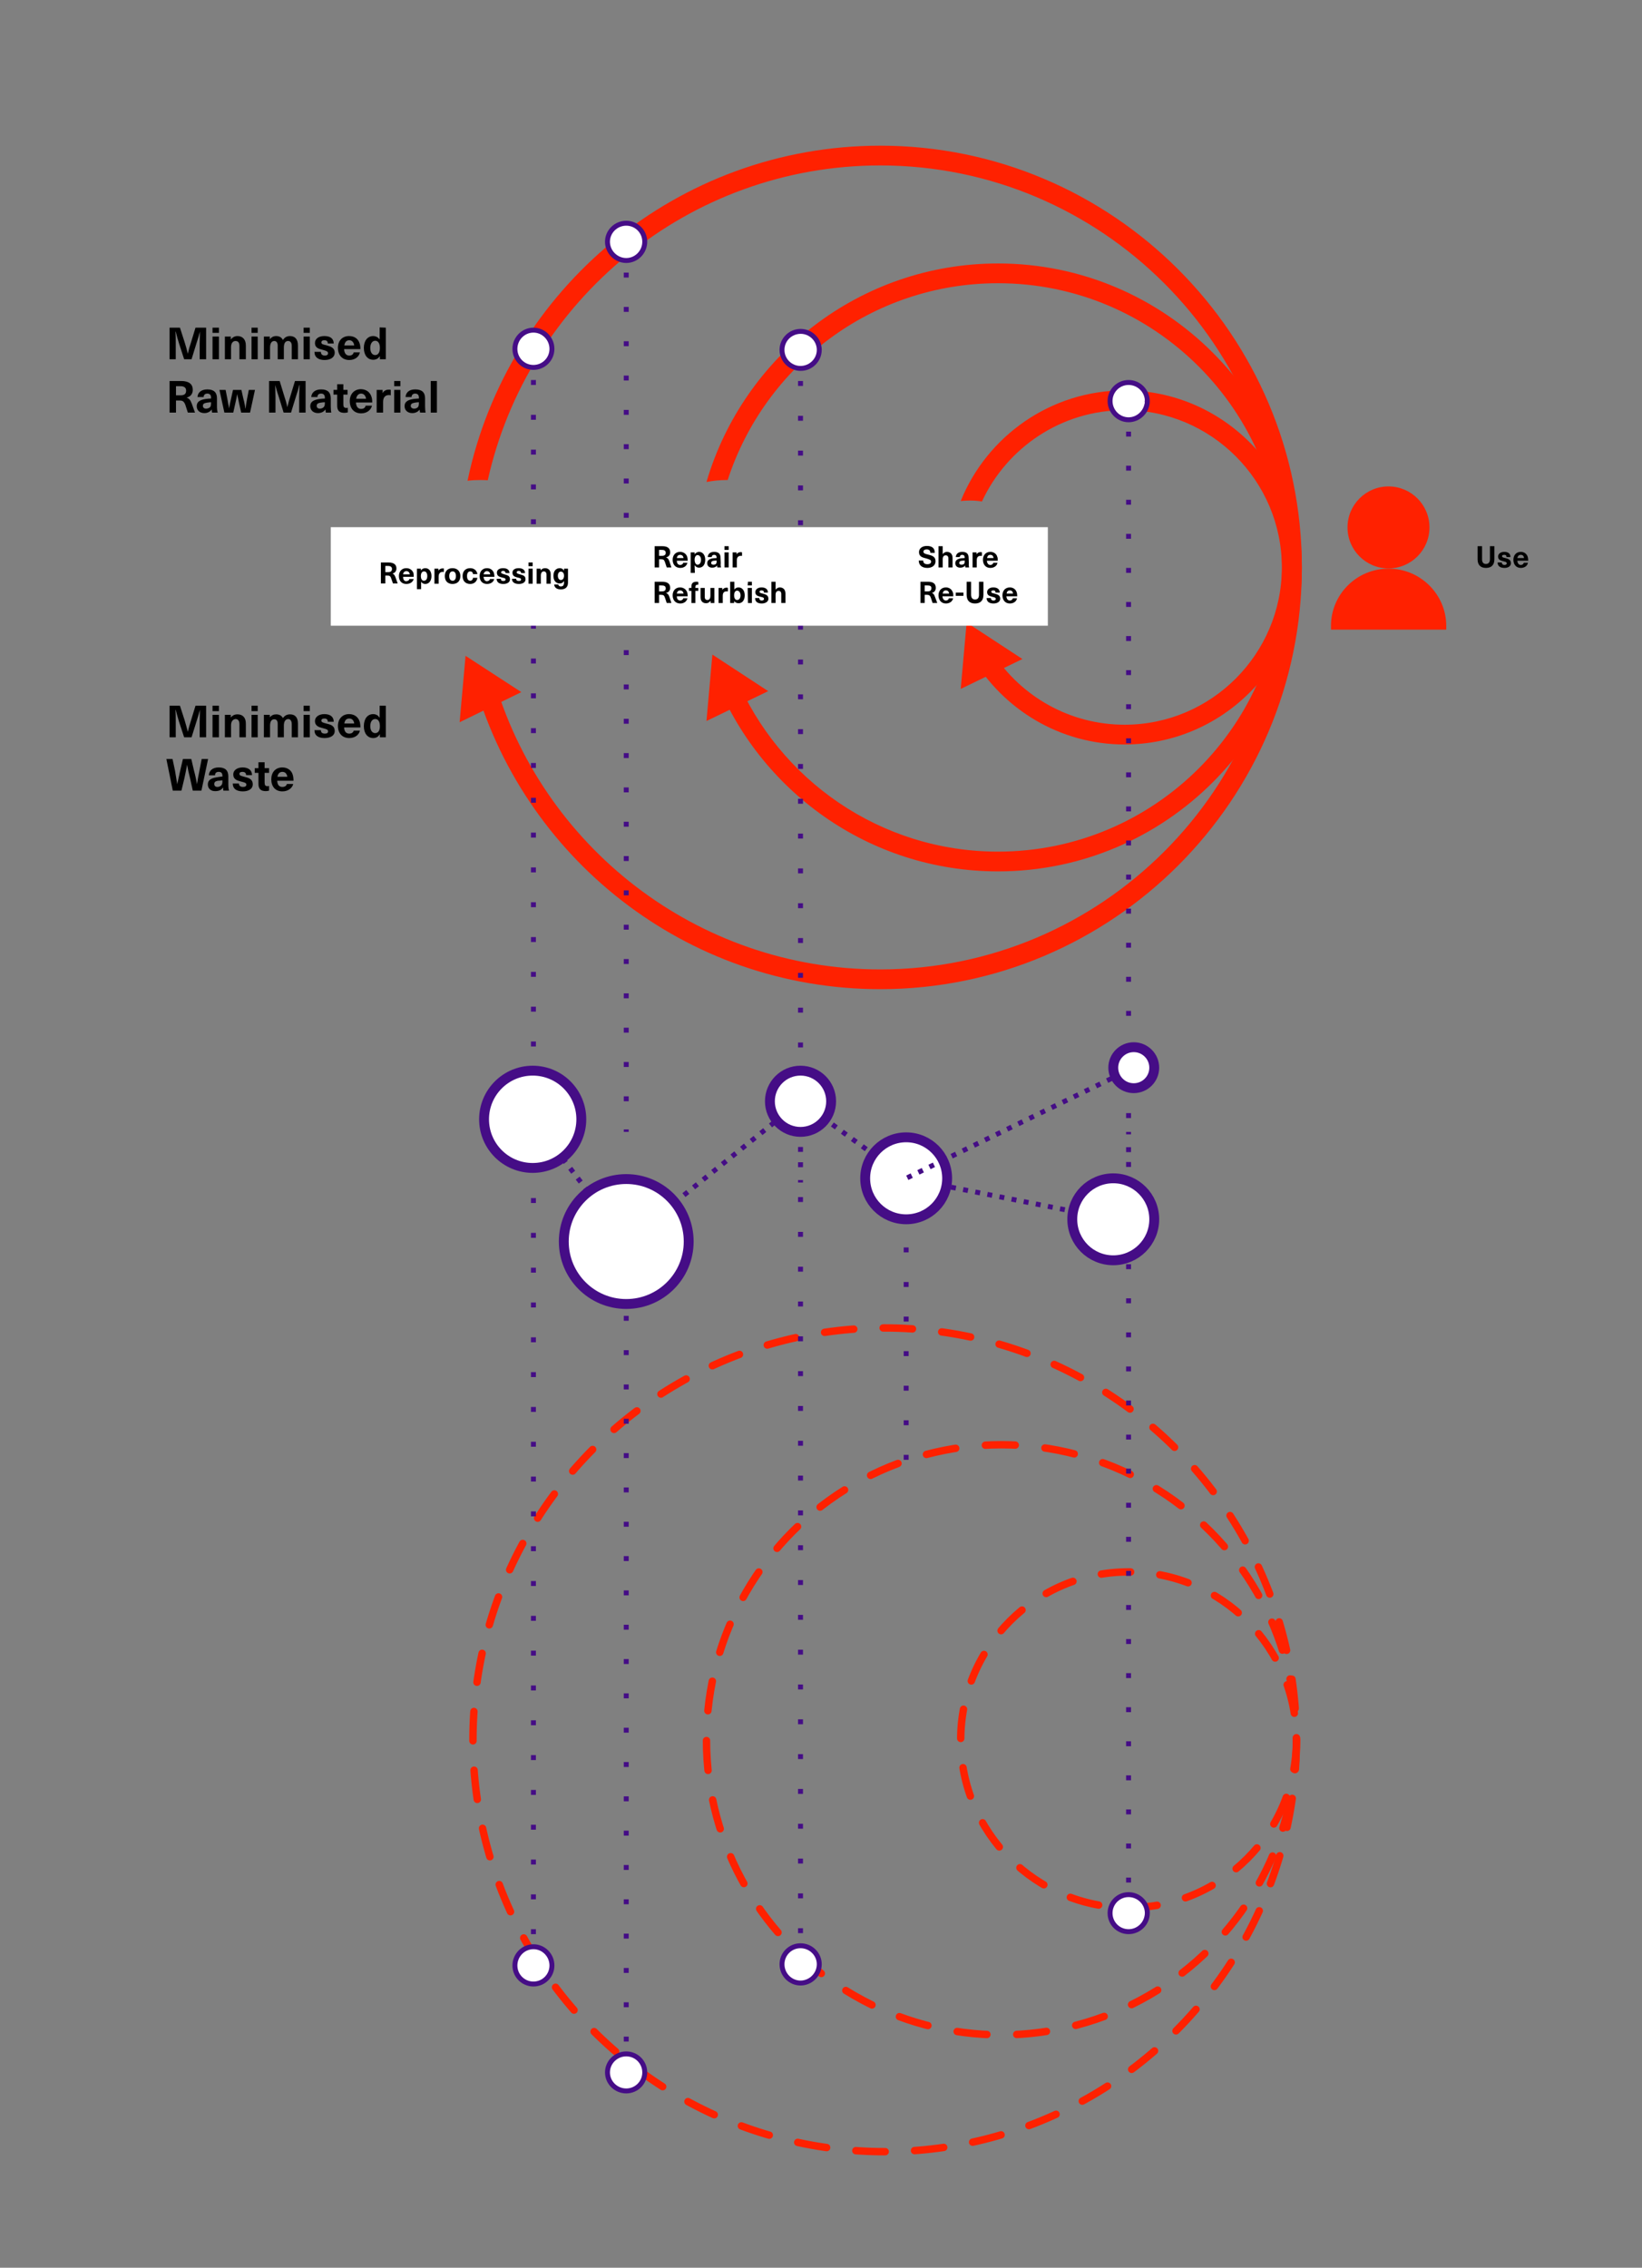 <svg xmlns="http://www.w3.org/2000/svg" id="Layer_1" data-name="Layer 1" viewBox="0 0 665.2 918.4"><rect x="0" y="0" width="665.2" height="918.4" fill="#808080" stroke="none"/><style>
@keyframes a0_t { 0% { transform: translate(406.8px,229.8px) rotate(0deg) translate(-120.6px,-123.1px); } 100% { transform: translate(406.8px,229.8px) rotate(360deg) translate(-120.6px,-123.1px); } }
@keyframes a1_t { 0% { transform: translate(458.3px,229.8px) rotate(0deg) translate(-69.1px,-71.7px); } 100% { transform: translate(458.3px,229.8px) rotate(360deg) translate(-69.1px,-71.7px); } }
@keyframes a2_t { 0% { transform: translate(356.8px,229.8px) rotate(0deg) translate(-170.6px,-170.8px); } 100% { transform: translate(356.8px,229.8px) rotate(360deg) translate(-170.6px,-170.8px); } }
@keyframes a3_t { 0% { transform: translate(358.4px,704.6px) rotate(0deg); } 100% { transform: translate(358.4px,704.6px) rotate(360deg); } }
@keyframes a4_t { 0% { transform: translate(405.7px,704.6px) rotate(0deg); } 100% { transform: translate(405.7px,704.6px) rotate(360deg); } }
@keyframes a5_t { 0% { transform: translate(457.2px,704.6px) rotate(0deg); } 100% { transform: translate(457.2px,704.6px) rotate(360deg); } }
@keyframes a6_t { 0% { transform: translate(215.8px,453.3px); } 50% { transform: translate(211.3px,435.1px); } 100% { transform: translate(215.8px,453.3px); } }
@keyframes a7_t { 0% { transform: translate(324.3px,446px); } 55% { transform: translate(324.3px,454.8px); } 100% { transform: translate(324.3px,446px); } }
@keyframes a8_t { 0% { transform: translate(367.1px,477.2px); } 42.5% { transform: translate(367.1px,486.2px); } 72.5% { transform: translate(367.1px,478.2px); } 100% { transform: translate(367.1px,477.2px); } }
@keyframes a9_t { 0% { transform: translate(451px,493.8px); } 52.5% { transform: translate(451px,502.1px); } 100% { transform: translate(451px,493.8px); } }
@keyframes a10_t { 0% { transform: translate(253.7px,502.8px); } 37.5% { transform: translate(253.7px,512.5px); } 67.5% { transform: translate(253.7px,497.2px); } 100% { transform: translate(253.7px,502.8px); } }
@keyframes a11_t { 0% { transform: translate(459.3px,432.4px); } 40% { transform: translate(459.3px,422.7px); } 100% { transform: translate(459.3px,432.4px); } }
</style><path class="cls-4" d="M367.1 477.2v114.2" stroke-dasharray="0 0 2 12" stroke-width="2px" stroke="#450d86" stroke-miterlimit="10" fill="#fff"/><path class="cls-5" d="M367.1 477.2l-42.8-31.2" stroke-dasharray="0 0 2 3" stroke-width="2px" stroke="#450d86" stroke-miterlimit="10" fill="#fff"/><path class="cls-5" d="M451 493.8l-83.9-16.6" stroke-dasharray="0 0 2 3" stroke-width="2px" stroke="#450d86" stroke-miterlimit="10" fill="#fff"/><path class="cls-5" d="M253.7 502.8l70.6-56.8" stroke-dasharray="0 0 2 3" stroke-width="2px" stroke="#450d86" stroke-miterlimit="10" fill="#fff"/><path class="cls-5" d="M215.8 453.3l37.9 49.5" stroke-dasharray="0 0 2 3" stroke-width="2px" stroke="#450d86" stroke-miterlimit="10" fill="#fff"/><g><path d="M605.4 226.5c0 2.3-1.2 3.5-3.4 3.5c-2.2 0-3.4-1.2-3.4-3.5v-5.3h1.8v5.3c0 1.2 .5 1.9 1.6 1.9c1 0 1.6-0.7 1.6-1.9v-5.3h1.8v5.3Z"/><path d="M611.9 225.6h-1.6c0-0.7-0.3-0.9-0.9-0.9c-0.6 0-0.9 .2-0.9 .5c0 .5 .4 .6 1.3 .8c1.1 .3 2.3 .6 2.3 2.1c0 1.1-1 1.9-2.6 1.9c-1.7 0-2.8-0.7-2.8-2.2h1.7c0 .6 .4 1 1.1 1c.6 0 .9-0.3 .9-0.6c0-0.6-0.5-0.7-1.4-0.9c-1-0.3-2.1-0.5-2.1-1.9c0-1.1 1-1.9 2.5-1.9c1.6 0 2.5 .7 2.5 2.1Z"/><path d="M617.3 227.9h1.7c-0.2 1.2-1.3 2.1-2.9 2.1c-1.9 0-3-1.4-3-3.3c0-1.8 1.1-3.2 3-3.2c1.4 0 2.4 .8 2.8 2c.1 .4 .2 .9 .2 1.6h-4.4c.1 1.2 .7 1.7 1.4 1.7c.7 0 1.1-0.4 1.2-0.9Zm-2.5-1.9h2.6c-0.1-0.9-0.6-1.3-1.3-1.3c-0.7 0-1.2 .4-1.4 1.3Z"/></g><g><path d="M80.9 145.5v-6.4c0-1.6 .1-3.2 .1-4.8c-0.4 1.6-0.9 3.2-1.4 4.7l-2 6.5h-3l-2.1-6.5c-0.5-1.5-0.9-3.1-1.3-4.7h-0.1c.1 1.6 .1 3.2 .1 4.8v6.4h-2.5v-12.8h4.2l1.9 5.9c.5 1.5 .9 3.1 1.3 4.7c.3-1.6 .8-3.2 1.3-4.7l1.8-5.9h4.3v12.8h-2.6Z"/><path d="M86.1 134.8v-2.1h2.6v2.1h-2.5Zm0 10.7v-9.2h2.6v9.2h-2.5Z"/><path d="M99.6 139.9v5.6h-2.6v-5.4c0-1.4-0.6-2-1.6-2c-1 0-1.8 .8-1.8 2.5v4.9h-2.5v-9.2h2.4v1.2c.6-0.8 1.5-1.4 2.7-1.4c2 0 3.4 1.3 3.4 3.8Z"/><path d="M101.9 134.8v-2.1h2.5v2.1h-2.5Zm0 10.7v-9.2h2.5v9.2h-2.5Z"/><path d="M120.7 139.9v5.6h-2.5v-5.4c0-1.4-0.6-2-1.5-2c-1.1 0-1.7 .9-1.7 2.7v4.7h-2.5v-5.6c0-1.1-0.5-1.8-1.4-1.8c-1.1 0-1.7 1-1.7 2.7v4.7h-2.5v-9.2h2.4v1.1c.7-0.9 1.5-1.3 2.6-1.3c1.2 0 2.2 .5 2.7 1.6c.7-1 1.5-1.6 2.9-1.6c2 0 3.2 1.3 3.2 3.8Z"/><path d="M123 134.8v-2.1h2.5v2.1h-2.5Zm0 10.7v-9.2h2.5v9.2h-2.5Z"/><path d="M135.2 139.1h-2.4c0-0.9-0.5-1.3-1.4-1.3c-0.8 0-1.2 .3-1.2 .9c0 .6 .5 .8 1.9 1.1c1.7 .5 3.5 .9 3.5 3.1c0 1.7-1.6 2.9-4.1 2.9c-2.5 0-4.1-1.1-4.1-3.3h2.6c0 .9 .5 1.5 1.6 1.5c.9 0 1.3-0.4 1.3-0.9c0-0.8-0.7-1-2.1-1.4c-1.5-0.4-3.2-0.7-3.2-2.8c0-1.7 1.5-2.8 3.8-2.8c2.4 0 3.8 1 3.8 3.1Z"/><path d="M143.3 142.7h2.5c-0.3 1.7-1.9 3.1-4.3 3.1c-2.9 0-4.6-2-4.6-5c0-2.7 1.7-4.7 4.5-4.7c2.2 0 3.7 1.1 4.3 3c.2 .6 .3 1.3 .3 2.3h-6.6c.1 1.9 1 2.6 2.1 2.6c1 0 1.6-0.5 1.8-1.3Zm-3.8-2.8h4c-0.2-1.4-1-2.1-2-2.1c-1.1 0-1.8 .7-2 2.1Z"/><path d="M153.9 145.5v-1.2h-0.1c-0.5 .9-1.5 1.4-2.6 1.4c-2.3 0-3.8-1.9-3.8-4.8c0-2.9 1.5-4.8 3.8-4.8c1 0 2 .5 2.5 1.3h.1v-4.8l2.5 .1v12.8h-2.4Zm-3.9-4.6c0 1.8 .8 2.9 2 2.9c1.2 0 1.9-1.1 1.9-2.9c0-1.8-0.7-2.9-1.9-2.9c-1.2 0-2 1.2-2 2.9Z"/><path d="M73.4 154.3c3.2 0 4.7 1.3 4.7 3.6c0 1.6-0.9 2.7-2.4 3.1v.1c.9 .3 1.4 .8 2 2.4l1.3 3.6h-2.9l-1-3.1c-0.5-1.3-1-1.8-2.3-1.8h-1.5v4.9h-2.6v-12.8h4.7Zm-2.1 5.8h1.9c1.6 0 2.2-0.7 2.2-1.9c0-1.2-0.8-1.8-2.3-1.8h-1.8v3.7Z"/><path d="M87.9 161.3v3.3c0 1.1 .1 1.9 .3 2.5h-2.3c-0.1-0.4-0.1-0.8-0.1-1.2h-0.1c-0.6 .9-1.7 1.4-2.9 1.4c-2 0-3.1-1.2-3.1-2.8c0-1.5 .9-2.5 3.5-2.9c.7-0.1 1.7-0.2 2.3-0.2v-0.4c0-1.1-0.6-1.6-1.5-1.6c-0.9 0-1.5 .5-1.5 1.4h-2.5c.1-1.7 1.4-3.1 4-3.1c2.6 0 3.9 1.2 3.9 3.6Zm-2.4 1.6c-0.5 0-1.3 .1-1.8 .2c-1.1 .2-1.5 .5-1.5 1.3c0 .6 .4 1.1 1.3 1.1c.5 0 1.1-0.2 1.5-0.5c.4-0.4 .5-0.9 .5-1.8v-0.3Z"/><path d="M97.7 167.1l-0.8-3.6c-0.3-1.3-0.5-2.6-0.8-3.9c-0.2 1.3-0.5 2.6-0.8 3.9l-0.8 3.6h-3.6l-2-9.2h2.5l.7 3.6c.2 1.3 .5 2.6 .7 3.9c.2-1.3 .5-2.6 .8-3.9l.8-3.6h3.4l.8 3.6c.4 1.3 .6 2.6 .8 3.9h.1c.1-1.3 .4-2.6 .6-3.9l.7-3.6h2.5l-2 9.2h-3.6Z"/><path d="M121.2 167.1v-6.4c0-1.6 .1-3.2 .2-4.8h-0.1c-0.4 1.6-0.9 3.2-1.4 4.7l-2 6.5h-3l-2-6.5c-0.5-1.5-1-3.1-1.4-4.7c0 1.6 .1 3.2 .1 4.8v6.4h-2.6v-12.8h4.3l1.8 5.9c.5 1.5 1 3.1 1.3 4.7c.4-1.6 .8-3.2 1.3-4.7l1.8-5.9h4.3v12.8h-2.5Z"/><path d="M134 161.3v3.3c0 1.1 .1 1.9 .2 2.5h-2.2c-0.1-0.4-0.1-0.8-0.1-1.2h-0.1c-0.7 .9-1.7 1.4-3 1.4c-1.9 0-3.1-1.2-3.1-2.8c0-1.5 .9-2.5 3.6-2.9c.7-0.1 1.7-0.2 2.3-0.2v-0.4c0-1.1-0.6-1.6-1.5-1.6c-1 0-1.5 .5-1.5 1.4h-2.5c.1-1.7 1.4-3.1 4-3.1c2.6 0 3.9 1.2 3.9 3.6Zm-2.4 1.6c-0.6 0-1.3 .1-1.9 .2c-1 .2-1.4 .5-1.4 1.3c0 .6 .4 1.1 1.3 1.1c.5 0 1.1-0.2 1.4-0.5c.5-0.4 .6-0.9 .6-1.8v-0.3Z"/><path d="M140.9 165.1v1.9c-0.3 .1-0.9 .2-1.3 .2c-2.1 0-3-0.8-3-3v-4.4h-1.5v-1.9h1.5v-2.3h2.5v2.3h1.7v1.9h-1.7v4c0 1 .3 1.4 1.2 1.4c.2 0 .5 0 .6-0.1Z"/><path d="M148.1 164.3h2.6c-0.4 1.7-2 3.1-4.4 3.1c-2.9 0-4.6-2-4.6-5c0-2.7 1.7-4.8 4.6-4.8c2.1 .1 3.6 1.2 4.2 3.1c.2 .6 .3 1.3 .3 2.3h-6.6c.1 1.9 1 2.6 2.1 2.6c1 0 1.7-0.5 1.8-1.3Zm-3.8-2.8h4c-0.2-1.4-1-2.1-2-2.1c-1 0-1.8 .7-2 2.1Z"/><path d="M158.3 157.9v2.2c-0.3-0.1-0.5-0.1-0.8-0.1c-1.5 0-2.3 1-2.3 2.8v4.3h-2.6v-9.2h2.4v1.3c.6-1 1.4-1.4 2.5-1.4c.2 0 .6 0 .8 .1Z"/><path d="M159.7 156.4v-2.1h2.5v2.1h-2.5Zm0 10.7v-9.2h2.5v9.2h-2.5Z"/><path d="M172.2 161.3v3.3c0 1.1 .1 1.9 .2 2.5h-2.2c-0.1-0.4-0.2-0.8-0.2-1.2c-0.7 .9-1.7 1.4-3 1.4c-1.9 0-3.1-1.2-3.1-2.8c0-1.5 .9-2.5 3.5-2.9c.7-0.1 1.8-0.2 2.3-0.2v-0.4c0-1.1-0.6-1.6-1.5-1.6c-0.9 0-1.4 .5-1.5 1.4h-2.4c.1-1.7 1.3-3.1 3.9-3.1c2.7 0 4 1.2 4 3.6Zm-2.5 1.6c-0.5 0-1.3 .1-1.8 .2c-1 .2-1.5 .5-1.5 1.3c0 .6 .5 1.1 1.4 1.1c.5 0 1.1-0.2 1.4-0.5c.4-0.4 .5-0.9 .5-1.8v-0.3Z"/><path d="M174.5 167.1v-12.8h2.5v12.8h-2.5Z"/></g><g><path d="M80.9 298.6v-6.3c0-1.6 .1-3.2 .1-4.8c-0.4 1.5-0.9 3.1-1.4 4.7l-2 6.4h-3l-2.1-6.4c-0.5-1.6-0.9-3.2-1.3-4.7h-0.1c.1 1.6 .1 3.2 .1 4.8v6.3h-2.5v-12.8h4.2l1.9 5.9c.5 1.6 .9 3.2 1.3 4.7c.3-1.5 .8-3.1 1.3-4.7l1.8-5.9h4.3v12.8h-2.6Z"/><path d="M86.1 288v-2.2h2.6v2.2h-2.5Zm0 10.6v-9.1h2.6v9.1h-2.5Z"/><path d="M99.6 293v5.6h-2.6v-5.3c0-1.4-0.6-2.1-1.6-2.1c-1 .1-1.8 .9-1.8 2.5v4.9h-2.5v-9.1h2.4v1.1c.6-0.8 1.5-1.3 2.7-1.3c2 0 3.4 1.2 3.4 3.7Z"/><path d="M101.9 288v-2.2h2.5v2.2h-2.5Zm0 10.6v-9.1h2.5v9.1h-2.5Z"/><path d="M120.7 293v5.6h-2.5v-5.3c0-1.4-0.6-2.1-1.5-2.1c-1.1 .1-1.7 1-1.7 2.7v4.7h-2.5v-5.5c0-1.2-0.5-1.8-1.4-1.8c-1.1 0-1.7 .9-1.7 2.6v4.7h-2.5v-9.1h2.4v1c.7-0.8 1.5-1.2 2.6-1.2c1.2 0 2.2 .5 2.7 1.5c.7-0.9 1.5-1.5 2.9-1.5c2 0 3.2 1.2 3.2 3.7Z"/><path d="M123 288v-2.2h2.5v2.2h-2.5Zm0 10.6v-9.1h2.5v9.1h-2.5Z"/><path d="M135.2 292.3h-2.4c0-0.9-0.5-1.3-1.4-1.3c-0.8 0-1.2 .3-1.2 .8c0 .7 .5 .8 1.9 1.2c1.7 .4 3.5 .8 3.5 3.1c0 1.7-1.6 2.8-4.1 2.8c-2.5 0-4.1-1-4.1-3.2h2.6c0 .9 .5 1.4 1.6 1.4c.9 0 1.3-0.3 1.3-0.9c0-0.8-0.7-0.9-2.1-1.3c-1.5-0.4-3.2-0.8-3.2-2.9c0-1.6 1.5-2.8 3.8-2.8c2.4 0 3.8 1.1 3.8 3.1Z"/><path d="M143.3 295.9h2.5c-0.3 1.6-1.9 3-4.3 3c-2.9 0-4.6-2-4.6-4.9c0-2.7 1.7-4.8 4.5-4.8c2.2 0 3.7 1.2 4.3 3c.2 .7 .3 1.4 .3 2.4h-6.6c.1 1.9 1 2.5 2.1 2.5c1 0 1.6-0.5 1.8-1.2Zm-3.8-2.9h4c-0.2-1.4-1-2-2-2c-1.1 0-1.8 .6-2 2Z"/><path d="M153.9 298.6v-1.2h-0.1c-0.5 1-1.5 1.5-2.6 1.5c-2.3 0-3.8-1.9-3.8-4.8c0-3 1.5-4.9 3.8-4.9c1 0 2 .5 2.5 1.4h.1v-4.8h2.5v12.8h-2.4Zm-3.9-4.5c0 1.7 .8 2.8 2 2.8c1.2 0 1.9-1 1.9-2.8c0-1.9-0.7-2.9-1.9-2.9c-1.2 0-2 1.1-2 2.9Z"/><path d="M78.1 320.2l-1.1-5c-0.5-1.9-0.9-3.7-1.2-5.5c-0.3 1.8-0.7 3.6-1.1 5.5l-1.2 5h-3.5l-2.6-12.8h2.5l1 4.7c.3 1.8 .6 3.7 .9 5.5c.4-1.8 .8-3.7 1.2-5.5l1.1-4.7h3.4l1.1 4.7c.5 1.8 .9 3.7 1.2 5.5c.3-1.8 .6-3.7 1-5.5l.9-4.7h2.6l-2.7 12.8h-3.5Z"/><path d="M92.5 314.4v3.3c0 1.2 .1 1.9 .3 2.5h-2.3c-0.1-0.3-0.1-0.7-0.1-1.2h-0.1c-0.7 1-1.7 1.4-3 1.4c-1.9 .1-3.1-1.1-3.1-2.7c0-1.5 .9-2.5 3.6-2.9c.7-0.1 1.7-0.3 2.3-0.3v-0.3c0-1.2-0.6-1.6-1.5-1.6c-1 0-1.5 .5-1.5 1.4h-2.5c.1-1.8 1.4-3.2 4-3.2c2.6 0 3.9 1.2 3.9 3.6Zm-2.4 1.6c-0.6 .1-1.3 .2-1.9 .2c-1 .2-1.4 .6-1.4 1.3c0 .7 .4 1.2 1.3 1.2c.5 0 1.1-0.2 1.5-0.6c.4-0.4 .5-0.9 .5-1.7v-0.4Z"/><path d="M102.1 313.9h-2.4c0-0.9-0.6-1.3-1.5-1.3c-0.8 0-1.2 .3-1.2 .8c0 .7 .6 .8 2 1.2c1.6 .4 3.4 .8 3.4 3.1c0 1.7-1.6 2.8-4 2.8c-2.5 0-4.1-1-4.1-3.2h2.5c0 .9 .6 1.4 1.6 1.4c.9 0 1.4-0.3 1.4-0.9c0-0.8-0.7-0.9-2.2-1.3c-1.5-0.4-3.1-0.8-3.1-2.9c0-1.6 1.5-2.8 3.8-2.8c2.3 0 3.8 1.1 3.8 3.1Z"/><path d="M109 318.3v1.9c-0.3 .1-0.9 .2-1.3 .2c-2.1 0-3-0.9-3-3v-4.4h-1.5v-1.9h1.5v-2.4h2.5v2.4h1.8v1.9h-1.8v3.9c0 1.1 .3 1.5 1.2 1.5c.2 0 .5-0.1 .6-0.1Z"/><path d="M116.2 317.5h2.6c-0.4 1.6-2 3-4.4 3c-2.9 0-4.5-2-4.5-4.9c0-2.7 1.6-4.8 4.5-4.8c2.1 0 3.7 1.2 4.2 3c.2 .7 .3 1.4 .3 2.4h-6.6c.1 1.9 1 2.5 2.1 2.5c1 0 1.7-0.5 1.8-1.2Zm-3.8-2.9h4c-0.2-1.4-1-2-2-2c-1 0-1.8 .6-2 2Z"/></g><g transform="translate(406.8,229.8) translate(-120.6,-123.1)" style="animation: 4s linear infinite both a0_t;"><path class="cls-17" d="M118.1 0c-55.8 0-103.1 37.4-118.1 88.5c2.6-0.5 5.3-0.8 8.1-0.8c.2 0 .3 0 .5 0c15-46.2 58.4-79.7 109.5-79.7c63.5 0 115.1 51.7 115.1 115.1c0 63.5-51.6 115.1-115.1 115.1c-47.7 0-88.8-29.2-106.2-70.7c-1.2 .1-2.5 .2-3.8 .2c-1.6 0-3.3-0.1-4.8-0.3c17.8 46 62.5 78.8 114.8 78.8c67.9 0 123.1-55.2 123.1-123.1c0-67.8-55.2-123.1-123.1-123.1Z" fill="#ff2100"/><path class="cls-16" d="M2.4 158.4l-2.4 26.9l25-12.1l-22.6-14.8Z" fill="#ff2100"/></g><g transform="translate(458.3,229.8) translate(-69.1,-71.7)" style="animation: 4s linear infinite both a1_t;"><path class="cls-1" d="M66.4 0c-30 0-55.8 18.6-66.4 44.8c1.2-0.1 2.4-0.2 3.6-0.2c1.7 0 3.4 .1 5 .4c10.1-21.8 32.2-37 57.8-37c35.1 0 63.7 28.6 63.7 63.7c0 35.1-28.6 63.7-63.7 63.7c-22.3 0-41.9-11.5-53.3-28.9c-2.7 .9-5.5 1.3-8.5 1.4c12.5 21.2 35.5 35.5 61.8 35.5c39.5 0 71.7-32.2 71.7-71.7c0-39.5-32.2-71.7-71.7-71.7Z" fill="#ff2100"/><path class="cls-19" d="M2.4 94l-2.4 26.9l25-12.1l-22.6-14.8Z" fill="#ff2100"/></g><g transform="translate(356.8,229.8) translate(-170.6,-170.8)" style="animation: 4s linear infinite both a2_t;"><path class="cls-15" d="M170.4 0c-82.2 0-151 58.3-167.2 135.7c1.6-0.2 3.3-0.3 5-0.3c1.1 0 2.1 0 3.2 .1c16.2-72.8 81.3-127.5 159-127.5c89.7 0 162.8 73 162.8 162.8c0 89.8-73.1 162.8-162.8 162.8c-74.5 0-137.5-50.2-156.8-118.6c-1.7 .2-3.6 .4-5.4 .4c-0.9 0-1.9-0.1-2.8-0.1c19.6 72.7 86.1 126.3 165 126.3c94.1 0 170.8-76.6 170.8-170.8c0-94.2-76.7-170.8-170.8-170.8Z" fill="#ff2100"/><path class="cls-18" d="M2.4 206.6l-2.4 26.9l25-12.2l-22.6-14.7Z" fill="#ff2100"/></g><ellipse class="cls-7" rx="166.8" ry="166.8" stroke-dasharray="0 0 11.9 11.9" fill="none" stroke-miterlimit="10" stroke-linecap="round" stroke-width="3px" stroke="#ff2100" transform="translate(358.4,704.6)" style="animation: 4s linear infinite both a3_t;"/><ellipse class="cls-11" rx="119.5" ry="119.5" stroke="#ff2100" stroke-width="3px" stroke-linecap="round" stroke-dasharray="0 0 12.1 12.1" fill="none" stroke-miterlimit="10" transform="translate(405.7,704.6)" style="animation: 4s linear infinite both a4_t;"/><ellipse class="cls-12" rx="68" ry="68" stroke="#ff2100" stroke-width="3px" stroke-linecap="round" stroke-dasharray="0 0 11.9 11.9" fill="none" stroke-miterlimit="10" transform="translate(457.2,704.6)" style="animation: 4s linear infinite both a5_t;"/><ellipse cx="562.5" cy="213.6" class="cls-20" rx="16.6" ry="16.6" fill="#ff2100"/><path class="cls-21" d="M562.5 230.3h.1c12.8 0 23.3 10.4 23.3 23.2v1.5h-46.7v-1.5c0-12.8 10.4-23.2 23.3-23.2Z" fill="#ff2100"/><g><path class="cls-10" d="M216.1 140.8v1" stroke-width="2px" stroke="#450d86" fill="none" stroke-miterlimit="10"/><path class="cls-14" d="M216.1 153.9v303.4" stroke-dasharray="0 0 2 12.1" stroke-width="2px" stroke="#450d86" fill="none" stroke-miterlimit="10"/><path class="cls-10" d="M216.1 463.3v1" stroke-width="2px" stroke="#450d86" fill="none" stroke-miterlimit="10"/><g><path class="cls-2" d="M208.6 141.3c0-4.2 3.3-7.6 7.5-7.6c4.1 0 7.5 3.4 7.5 7.6c0 4.1-3.4 7.5-7.5 7.5c-4.2 0-7.5-3.4-7.5-7.5Z" fill="#fff"/><path class="cls-6" d="M207.6 141.3c0 4.7 3.8 8.5 8.5 8.5c4.7 0 8.5-3.8 8.5-8.5c0-4.7-3.8-8.6-8.5-8.6c-4.7 0-8.5 3.9-8.5 8.6c0 4.7 0-4.7 0 0Zm15 0c0 3.6-2.9 6.5-6.5 6.5c-3.6 0-6.5-2.9-6.5-6.5c0-3.6 2.9-6.6 6.5-6.6c3.6 0 6.5 3 6.5 6.6c0 3.6 0-3.6 0 0Z" fill="#450d86"/></g></g><g><path class="cls-10" d="M324.3 141.3v1" stroke-width="2px" stroke="#450d86" fill="none" stroke-miterlimit="10"/><path class="cls-8" d="M324.3 154.3v317.5" stroke-width="2px" stroke-dasharray="0 0 2 12.1" stroke="#450d86" fill="none" stroke-miterlimit="10"/><path class="cls-10" d="M324.3 477.9v1" stroke-width="2px" stroke="#450d86" fill="none" stroke-miterlimit="10"/><g><path class="cls-2" d="M316.8 141.7c0-4.2 3.4-7.5 7.6-7.5c4.1 0 7.5 3.3 7.5 7.5c0 4.1-3.4 7.5-7.6 7.5c-4.1 0-7.5-3.4-7.5-7.5Z" fill="#fff"/><path class="cls-6" d="M315.8 141.7c0 4.7 3.9 8.5 8.6 8.5c4.6 0 8.5-3.8 8.5-8.5c0-4.7-3.9-8.5-8.6-8.5c-4.6 0-8.5 3.8-8.5 8.5c0 4.7 0-4.7 0 0Zm15.1 0c0 3.6-3 6.5-6.6 6.5c-3.6 0-6.5-2.9-6.5-6.5c0-3.6 2.9-6.5 6.6-6.5c3.5 0 6.5 2.9 6.5 6.5c0 3.6 0-3.6 0 0Z" fill="#450d86"/></g></g><g><path class="cls-10" d="M253.7 97.5v1" stroke-width="2px" stroke="#450d86" fill="none" stroke-miterlimit="10"/><path class="cls-9" d="M253.7 110.4v341" stroke-dasharray="0 0 2 11.9" stroke-width="2px" stroke="#450d86" fill="none" stroke-miterlimit="10"/><path class="cls-10" d="M253.7 457.4v1" stroke-width="2px" stroke="#450d86" fill="none" stroke-miterlimit="10"/><g><path class="cls-2" d="M246.1 97.9c0-4.1 3.4-7.5 7.6-7.5c4.1 0 7.5 3.4 7.5 7.5c0 4.2-3.4 7.6-7.5 7.6c-4.2 0-7.6-3.4-7.6-7.6Z" fill="#fff"/><path class="cls-6" d="M245.1 97.9c0 4.7 3.9 8.6 8.6 8.6c4.7 0 8.5-3.9 8.5-8.6c0-4.7-3.8-8.5-8.5-8.5c-4.7 0-8.6 3.8-8.6 8.5c0 4.7 0-4.7 0 0Zm15.1 0c0 3.6-2.9 6.6-6.5 6.6c-3.6 0-6.6-3-6.6-6.6c0-3.6 3-6.5 6.6-6.5c3.6 0 6.5 2.9 6.5 6.5c0 3.6 0-3.6 0 0Z" fill="#450d86"/></g></g><g><path class="cls-10" d="M457.2 162v1" stroke-width="2px" stroke="#450d86" fill="none" stroke-miterlimit="10"/><path class="cls-13" d="M457.2 174.8v297.2" stroke-dasharray="0 0 2 11.8" stroke-width="2px" stroke="#450d86" fill="none" stroke-miterlimit="10"/><path class="cls-10" d="M457.2 477.9v1" stroke-width="2px" stroke="#450d86" fill="none" stroke-miterlimit="10"/><g><path class="cls-2" d="M449.7 162.4c0-4.1 3.4-7.5 7.5-7.5c4.2 0 7.6 3.4 7.6 7.5c-0.1 4.2-3.4 7.6-7.6 7.6c-4.1 0-7.5-3.4-7.5-7.6Z" fill="#fff"/><path class="cls-6" d="M448.7 162.4c0 4.7 3.8 8.6 8.5 8.6c4.7 0 8.6-3.9 8.6-8.6c-0.1-4.7-3.9-8.5-8.6-8.5c-4.7 0-8.5 3.8-8.5 8.5c0 4.7 0-4.7 0 0Zm15.1 0c-0.1 3.6-3 6.6-6.6 6.6c-3.6 0-6.5-3-6.5-6.6c0-3.6 2.9-6.5 6.5-6.5c3.6 0 6.6 2.9 6.6 6.5c-0.1 3.6-0.1-3.6-0.1 0Z" fill="#450d86"/></g></g><g><path class="cls-10" d="M216.1 796.4v-1" stroke-width="2px" stroke="#450d86" fill="none" stroke-miterlimit="10"/><path class="cls-14" d="M216.1 783.3v-303.3" stroke-dasharray="0 0 2 12.1" stroke-width="2px" stroke="#450d86" fill="none" stroke-miterlimit="10"/><path class="cls-10" d="M216.1 473.9v-0.9" stroke-width="2px" stroke="#450d86" fill="none" stroke-miterlimit="10"/><g><path class="cls-2" d="M223.6 796c0 4.1-3.4 7.5-7.5 7.5c-4.2 0-7.5-3.4-7.5-7.5c0-4.2 3.3-7.6 7.5-7.6c4.1 0 7.5 3.4 7.5 7.6Z" fill="#fff"/><path class="cls-6" d="M224.6 796c0-4.7-3.8-8.6-8.5-8.6c-4.7 0-8.5 3.9-8.5 8.6c0 4.7 3.8 8.5 8.5 8.5c4.7 0 8.5-3.8 8.5-8.5c0-4.7 0 4.7 0 0Zm-15 0c0-3.6 2.9-6.6 6.5-6.6c3.6 0 6.5 3 6.5 6.6c0 3.6-2.9 6.5-6.5 6.5c-3.6 0-6.5-2.9-6.5-6.5c0-3.6 0 3.6 0 0Z" fill="#450d86"/></g></g><g><path class="cls-10" d="M324.3 796v-1" stroke-width="2px" stroke="#450d86" fill="none" stroke-miterlimit="10"/><path class="cls-8" d="M324.3 782.9v-317.5" stroke-width="2px" stroke-dasharray="0 0 2 12.1" stroke="#450d86" fill="none" stroke-miterlimit="10"/><path class="cls-10" d="M324.3 459.4v-1" stroke-width="2px" stroke="#450d86" fill="none" stroke-miterlimit="10"/><g><path class="cls-2" d="M331.9 795.5c0 4.2-3.4 7.6-7.6 7.6c-4.1 0-7.5-3.4-7.5-7.6c0-4.1 3.4-7.5 7.5-7.5c4.2 0 7.6 3.4 7.6 7.5Z" fill="#fff"/><path class="cls-6" d="M332.9 795.5c0-4.7-3.9-8.5-8.6-8.5c-4.7 0-8.5 3.8-8.5 8.5c0 4.7 3.8 8.6 8.5 8.6c4.7 0 8.6-3.9 8.6-8.6c0-4.7 0 4.7 0 0Zm-15.1 0c0-3.6 2.9-6.5 6.5-6.5c3.6 0 6.6 2.9 6.6 6.5c0 3.6-3 6.6-6.6 6.6c-3.6 0-6.5-3-6.5-6.6c0-3.6 0 3.6 0 0Z" fill="#450d86"/></g></g><g><path class="cls-10" d="M253.7 839.7v-1" stroke-width="2px" stroke="#450d86" fill="none" stroke-miterlimit="10"/><path class="cls-9" d="M253.7 826.8v-341" stroke-dasharray="0 0 2 11.9" stroke-width="2px" stroke="#450d86" fill="none" stroke-miterlimit="10"/><path class="cls-10" d="M253.7 479.9v-1" stroke-width="2px" stroke="#450d86" fill="none" stroke-miterlimit="10"/><g><path class="cls-2" d="M261.2 839.3c0 4.1-3.4 7.5-7.5 7.5c-4.2 0-7.6-3.4-7.6-7.5c0-4.2 3.4-7.5 7.6-7.5c4.1 0 7.5 3.3 7.5 7.5Z" fill="#fff"/><path class="cls-6" d="M262.2 839.3c0-4.7-3.8-8.5-8.5-8.5c-4.7 0-8.6 3.8-8.6 8.5c0 4.7 3.9 8.5 8.6 8.5c4.7 0 8.5-3.8 8.5-8.5c0-4.7 0 4.7 0 0Zm-15.1 0c0-3.6 3-6.5 6.6-6.5c3.6 0 6.5 2.9 6.5 6.5c0 3.6-2.9 6.5-6.5 6.5c-3.6 0-6.6-2.9-6.6-6.5c0-3.6 0 3.6 0 0Z" fill="#450d86"/></g></g><g><path class="cls-10" d="M457.2 775.2v-1" stroke-width="2px" stroke="#450d86" fill="none" stroke-miterlimit="10"/><path class="cls-13" d="M457.2 762.4v-297.1" stroke-dasharray="0 0 2 11.8" stroke-width="2px" stroke="#450d86" fill="none" stroke-miterlimit="10"/><path class="cls-10" d="M457.2 459.4v-1" stroke-width="2px" stroke="#450d86" fill="none" stroke-miterlimit="10"/><g><path class="cls-2" d="M464.8 774.8c-0.1 4.1-3.4 7.5-7.6 7.5c-4.1 0-7.5-3.4-7.5-7.5c0-4.2 3.4-7.5 7.5-7.5c4.2 0 7.6 3.3 7.6 7.5Z" fill="#fff"/><path class="cls-6" d="M465.8 774.8c-0.1-4.7-3.9-8.5-8.6-8.5c-4.7 0-8.5 3.8-8.5 8.5c0 4.7 3.8 8.5 8.5 8.5c4.7 0 8.6-3.8 8.6-8.5c-0.1-4.7-0.1 4.7-0.1 0Zm-15.1 0c0-3.6 2.9-6.5 6.5-6.5c3.6 0 6.6 2.9 6.6 6.5c-0.1 3.6-3 6.5-6.6 6.5c-3.6 0-6.5-2.9-6.5-6.5c0-3.6 0 3.6 0 0Z" fill="#450d86"/></g></g><ellipse class="cls-3" rx="19.7" ry="19.7" stroke="#450d86" stroke-width="4px" stroke-miterlimit="10" fill="#fff" transform="translate(215.8,453.3)" style="animation: 4s linear infinite both a6_t;"/><ellipse class="cls-3" rx="12.4" ry="12.4" stroke="#450d86" stroke-width="4px" stroke-miterlimit="10" fill="#fff" transform="translate(324.3,446)" style="animation: 4s linear infinite both a7_t;"/><ellipse class="cls-3" rx="16.6" ry="16.6" stroke="#450d86" stroke-width="4px" stroke-miterlimit="10" fill="#fff" transform="translate(367.1,477.2)" style="animation: 4s linear infinite both a8_t;"/><ellipse class="cls-3" rx="16.6" ry="16.6" stroke="#450d86" stroke-width="4px" stroke-miterlimit="10" fill="#fff" transform="translate(451,493.8)" style="animation: 4s linear infinite both a9_t;"/><ellipse class="cls-3" rx="25.3" ry="25.3" stroke="#450d86" stroke-width="4px" stroke-miterlimit="10" fill="#fff" transform="translate(253.7,502.8)" style="animation: 4s linear infinite both a10_t;"/><path class="cls-5" d="M459.3 432.4l-92.2 44.8" stroke-dasharray="0 0 2 3" stroke-width="2px" stroke="#450d86" stroke-miterlimit="10" fill="#fff"/><rect x="134" y="213.5" width="290.5" height="39.9" fill="#fff"/><g><path d="M378.7 223.9h-1.8c0-0.9-0.5-1.4-1.5-1.4c-0.7 0-1.3 .3-1.3 .9c0 .7 .6 .9 1.9 1.2c1.6 .4 3 .8 3 2.7c0 1.6-1.3 2.7-3.3 2.7c-2.2 0-3.5-1.1-3.5-3h1.8c0 1 .6 1.5 1.7 1.5c.9 0 1.5-0.4 1.5-1c0-0.8-0.6-0.9-1.8-1.3c-1.6-0.4-3.1-0.7-3.1-2.6c0-1.5 1.3-2.5 3.2-2.5c2.1 0 3.2 .9 3.2 2.8Z"/><path d="M381.9 224.4c.5-0.6 1.1-0.9 1.7-0.9c1.4 0 2.3 .9 2.3 2.5v3.8h-1.7v-3.6c0-0.9-0.4-1.3-1.1-1.3c-0.7 0-1.2 .5-1.2 1.6v3.3h-1.7v-8.6h1.7v3.2Z"/><path d="M392.4 225.9l.1 2.2c-0.1 .8 0 1.3 .1 1.7h-1.5c-0.1-0.3-0.1-0.5-0.1-0.8c-0.4 .6-1.1 .9-2 .9c-1.3 0-2-0.8-2-1.8c0-1 .6-1.7 2.3-2c.5 0 1.2-0.1 1.5-0.1v-0.2c0-0.8-0.4-1.1-1-1.1c-0.6 0-0.9 .3-1 .9h-1.6c.1-1.2 .9-2.1 2.6-2.1c1.8 0 2.6 .8 2.6 2.4Zm-1.6 1.1c-0.3 0-0.8 .1-1.2 .1c-0.7 .1-1 .4-1 .9c0 .4 .3 .7 .9 .7c.4 0 .8-0.1 1-0.3c.3-0.3 .3-0.6 .3-1.2v-0.2Z"/><path d="M397.8 223.7v1.4c-0.2 0-0.4 0-0.5 0c-1.1 0-1.6 .6-1.6 1.8v2.9h-1.7v-6.1h1.6v.8c.4-0.6 .9-0.9 1.6-0.9c.2 0 .4 0 .6 .1Z"/><path d="M402.4 227.9h1.7c-0.2 1.2-1.3 2.1-2.9 2.1c-1.9 0-3-1.4-3-3.3c0-1.8 1.1-3.2 3-3.2c1.4 0 2.5 .8 2.8 2c.2 .4 .2 .9 .2 1.6h-4.4c.1 1.2 .7 1.7 1.4 1.7c.7 0 1.1-0.4 1.2-0.9Zm-2.5-1.9h2.6c-0.1-0.9-0.6-1.3-1.3-1.3c-0.7 0-1.2 .4-1.3 1.3Z"/><path d="M376 235.6c2.2 0 3.1 .9 3.1 2.5c0 1-0.6 1.8-1.5 2v.1c.6 .2 .8 .5 1.2 1.6l.9 2.4h-1.9l-0.7-2.1c-0.3-0.9-0.7-1.2-1.5-1.2h-1v3.3h-1.7v-8.6h3.1Zm-1.4 3.9h1.3c1 0 1.4-0.5 1.4-1.2c.1-0.9-0.5-1.2-1.5-1.2h-1.2v2.4Z"/><path d="M384.4 242.3h1.7c-0.2 1.2-1.3 2.1-2.9 2.1c-1.9 0-3-1.4-3-3.3c0-1.8 1.1-3.2 3-3.2c1.4 0 2.4 .8 2.8 2c.2 .4 .2 .9 .2 1.6h-4.4c.1 1.2 .7 1.7 1.4 1.7c.7 0 1.1-0.4 1.2-0.9Zm-2.5-1.9h2.6c-0.1-0.9-0.6-1.3-1.3-1.3c-0.7 0-1.2 .4-1.3 1.3Z"/><path d="M387.2 241.3v-1.3h3.1v1.3h-3.1Z"/><path d="M398.4 240.9c0 2.3-1.2 3.5-3.4 3.5c-2.2 0-3.4-1.2-3.4-3.5v-5.3h1.8v5.3c0 1.2 .6 1.9 1.6 1.9c1.1 0 1.6-0.7 1.6-1.9v-5.3h1.8v5.3Z"/><path d="M404.9 240h-1.6c0-0.7-0.3-0.9-0.9-0.9c-0.6 0-0.8 .2-0.8 .5c0 .5 .3 .6 1.3 .8c1.1 .3 2.3 .6 2.3 2.1c0 1.1-1.1 1.9-2.7 1.9c-1.7 0-2.8-0.7-2.8-2.2h1.7c0 .6 .4 1 1.1 1c.6 0 .9-0.3 .9-0.6c0-0.6-0.5-0.7-1.4-0.9c-1-0.3-2.1-0.5-2.1-1.9c0-1.1 1-1.9 2.5-1.9c1.6 0 2.6 .7 2.6 2.1Z"/><path d="M410.3 242.3h1.7c-0.2 1.2-1.3 2.1-2.9 2.1c-1.9 0-3-1.4-3-3.3c0-1.8 1.1-3.2 3-3.2c1.4 0 2.4 .8 2.8 2c.1 .4 .2 .9 .2 1.6h-4.4c.1 1.2 .7 1.7 1.4 1.7c.7 0 1.1-0.4 1.2-0.9Zm-2.5-1.9h2.6c-0.1-0.9-0.6-1.3-1.3-1.3c-0.7 0-1.2 .4-1.3 1.3Z"/></g><g><path d="M268.3 221.2c2.2 0 3.2 .9 3.2 2.5c0 1-0.6 1.8-1.6 2v.1c.6 .2 .9 .5 1.3 1.6l.8 2.4h-1.9l-0.7-2.1c-0.3-0.9-0.6-1.2-1.5-1.2h-0.9v3.3h-1.8v-8.6h3.1Zm-1.3 3.9h1.2c1.1 0 1.5-0.5 1.5-1.2c0-0.9-0.6-1.2-1.6-1.2h-1.1v2.4Z"/><path d="M276.7 227.9h1.8c-0.3 1.2-1.3 2.1-2.9 2.1c-2 0-3.1-1.4-3.1-3.3c0-1.8 1.1-3.2 3-3.2c1.4 0 2.5 .8 2.9 2c.1 .4 .2 .9 .2 1.6h-4.4c0 1.2 .6 1.7 1.4 1.7c.6 0 1.1-0.4 1.2-0.9Zm-2.5-1.9h2.7c-0.1-0.9-0.7-1.3-1.4-1.3c-0.6 0-1.2 .4-1.3 1.3Z"/><path d="M285.7 226.7c0 2-1 3.2-2.5 3.2c-0.7 0-1.3-0.3-1.7-0.9h-0.1l.1 3h-1.7v-8.3h1.6v.8c.4-0.6 1.1-1 1.8-1c1.5 0 2.5 1.3 2.5 3.2Zm-4.3 0c0 1.2 .5 2 1.2 2c.8 0 1.4-0.8 1.4-2c0-1.1-0.6-1.9-1.4-1.9c-0.7 0-1.2 .7-1.2 1.9Z"/><path d="M291.9 225.9l.1 2.2c-0.1 .8 0 1.3 .1 1.7h-1.5c-0.1-0.3-0.1-0.5-0.1-0.8c-0.4 .6-1.1 .9-2 .9c-1.3 0-2-0.8-2-1.8c0-1 .6-1.7 2.3-2c.5 0 1.2-0.1 1.5-0.1v-0.2c0-0.8-0.4-1.1-1-1.1c-0.6 0-0.9 .3-1 .9h-1.6c.1-1.2 .9-2.1 2.6-2.1c1.8 0 2.6 .8 2.6 2.4Zm-1.6 1.1c-0.3 0-0.8 .1-1.2 .1c-0.7 .1-1 .4-1 .9c0 .4 .3 .7 .9 .7c.4 0 .8-0.1 1-0.3c.3-0.3 .3-0.6 .3-1.2v-0.2Z"/><path d="M293.5 222.7v-1.5h1.7v1.5h-1.7Zm0 7.1v-6.1h1.7v6.1h-1.7Z"/><path d="M300.6 223.7v1.4c-0.2 0-0.3 0-0.5 0c-1 0-1.6 .6-1.6 1.8v2.9h-1.7v-6.1h1.6v.8c.4-0.6 .9-0.9 1.7-0.9c.1 0 .3 0 .5 .1Z"/><path d="M268.3 235.6c2.2 0 3.2 .9 3.2 2.5c0 1-0.6 1.8-1.6 2v.1c.6 .2 .9 .5 1.3 1.6l.8 2.4h-1.9l-0.7-2.1c-0.3-0.9-0.6-1.2-1.5-1.2h-0.9v3.3h-1.8v-8.6h3.1Zm-1.3 3.9h1.2c1.1 0 1.5-0.5 1.5-1.2c0-0.9-0.6-1.2-1.6-1.2h-1.1v2.4Z"/><path d="M276.7 242.3h1.8c-0.3 1.2-1.3 2.1-2.9 2.1c-2 0-3.1-1.4-3.1-3.3c0-1.8 1.1-3.2 3-3.2c1.4 0 2.5 .8 2.9 2c.1 .4 .2 .9 .2 1.6h-4.4c0 1.2 .6 1.7 1.4 1.7c.6 0 1.1-0.4 1.2-0.9Zm-2.5-1.9h2.7c-0.1-0.9-0.7-1.3-1.4-1.3c-0.6 0-1.2 .4-1.3 1.3Z"/><path d="M281.7 237.7v.4h1.2v1.2h-1.2v4.9h-1.6v-4.9h-1v-1.2h1v-0.6c0-1.3 .7-1.9 2-1.9c.3 0 .6 0 .8 .1v1.1c0 0-0.2 0-0.3 0c-0.6 0-0.9 .3-0.9 1Z"/><path d="M283.8 241.8v-3.7h1.7v3.6c0 .9 .4 1.3 1.1 1.3c.7 0 1.2-0.6 1.2-1.7v-3.2h1.6v6.1h-1.5v-0.8h-0.1c-0.4 .5-1 .9-1.7 .9c-1.4 0-2.3-0.8-2.3-2.5Z"/><path d="M294.9 238.1v1.4c-0.2 0-0.4 0-0.6 0c-1 0-1.5 .6-1.5 1.8v2.9h-1.7v-6.1h1.5v.8c.5-0.6 1-0.9 1.7-0.9c.2 0 .4 0 .6 .1Z"/><path d="M297.5 238.8c.3-0.6 1-0.9 1.7-0.9c1.5 0 2.5 1.3 2.5 3.2c0 2-1 3.2-2.5 3.2c-0.7 0-1.4-0.3-1.8-0.9v.8h-1.6v-8.6h1.7v3.2Zm-0.1 2.3c0 1.2 .5 1.9 1.2 1.9c.8 0 1.4-0.7 1.4-1.9c0-1.1-0.6-1.9-1.4-1.9c-0.7 0-1.2 .7-1.2 1.9Z"/><path d="M302.9 237.1l.1-1.5h1.6v1.5h-1.7Zm.1 7.1l-0.1-6.1h1.7v6.1h-1.6Z"/><path d="M311.1 240h-1.6c0-0.7-0.4-0.9-1-0.9c-0.5 0-0.8 .2-0.8 .5c0 .5 .4 .6 1.3 .8c1.1 .3 2.3 .6 2.3 2.1c0 1.1-1.1 1.9-2.7 1.9c-1.7 0-2.7-0.7-2.7-2.2h1.7c0 .6 .3 1 1 1c.6 0 .9-0.3 .9-0.6c0-0.6-0.4-0.7-1.4-0.9c-1-0.3-2.1-0.5-2.1-1.9c0-1.1 1-1.9 2.5-1.9c1.6 0 2.6 .7 2.6 2.1Z"/><path d="M314.2 238.8c.5-0.6 1.1-0.9 1.7-0.9c1.4 0 2.3 .9 2.3 2.5v3.8h-1.7v-3.6c0-0.9-0.4-1.3-1.1-1.3c-0.7 0-1.2 .5-1.2 1.6v3.3h-1.7v-8.6h1.7v3.2Z"/></g><g><path d="M157.4 227.8c2.2 0 3.2 .9 3.2 2.4c0 1.1-0.6 1.8-1.6 2.1c.6 .2 .9 .6 1.3 1.7l.8 2.3h-1.9l-0.7-2c-0.3-0.9-0.6-1.2-1.5-1.2h-0.9v3.2h-1.8v-8.5h3.1Zm-1.3 3.9h1.2c1.1 0 1.5-0.5 1.5-1.3c0-0.8-0.6-1.2-1.6-1.2h-1.1v2.5Z"/><path d="M165.8 234.5h1.8c-0.3 1.1-1.3 2-3 2c-1.9 0-3-1.3-3-3.2c0-1.8 1.1-3.2 3-3.2c1.4 0 2.5 .8 2.9 2c.1 .4 .1 .9 .1 1.5h-4.3c0 1.3 .6 1.8 1.3 1.8c.7-0.1 1.2-0.4 1.2-0.9Zm-2.5-1.9h2.7c-0.1-0.9-0.7-1.3-1.4-1.3c-0.6 0-1.2 .4-1.3 1.3Z"/><path d="M174.8 233.3c0 1.9-1 3.2-2.5 3.2c-0.7 0-1.3-0.3-1.7-0.9v3h-1.7v-8.3h1.6v.8c.4-0.7 1.1-1 1.8-1c1.5 0 2.5 1.3 2.5 3.2Zm-4.3 0c0 1.2 .5 1.9 1.2 1.9c.9 0 1.4-0.7 1.4-1.9c0-1.2-0.5-1.9-1.3-1.9c-0.8 0-1.3 .7-1.3 1.9Z"/><path d="M179.8 230.2v1.5c-0.2-0.1-0.3-0.1-0.5-0.1c-1 0-1.6 .7-1.6 1.9v2.9h-1.7v-6.1h1.6v.8c.4-0.6 1-0.9 1.7-0.9c.2 0 .4 0 .5 0Z"/><path d="M186.5 233.3c0 2-1.2 3.2-3.2 3.2c-1.9 0-3.1-1.2-3.1-3.2c0-2 1.2-3.2 3.1-3.2c1.9 0 3.2 1.2 3.2 3.2Zm-4.5 0c0 1.2 .5 1.9 1.4 1.9c.8 0 1.3-0.7 1.3-1.9c0-1.2-0.5-1.9-1.3-1.9c-0.9 0-1.4 .7-1.4 1.9Z"/><path d="M193.4 232.5h-1.8c0-0.7-0.5-1.1-1.1-1.1c-0.8 0-1.3 .7-1.3 1.9c0 1.2 .5 1.9 1.3 1.9c.6 0 1.1-0.5 1.1-1.2h1.8c-0.2 1.5-1.3 2.5-2.9 2.5c-1.9 0-3.1-1.2-3.1-3.2c0-2 1.2-3.2 3.1-3.2c1.6 0 2.7 1 2.9 2.4Z"/><path d="M198.5 234.5h1.7c-0.2 1.1-1.3 2-2.9 2c-1.9 0-3-1.3-3-3.2c0-1.8 1.1-3.2 3-3.2c1.4 0 2.4 .8 2.8 2c.1 .4 .2 .9 .2 1.5h-4.4c.1 1.3 .7 1.8 1.4 1.8c.7-0.1 1.1-0.4 1.2-0.9Zm-2.6-1.9h2.7c-0.1-0.9-0.7-1.3-1.3-1.3c-0.7 0-1.2 .4-1.4 1.3Z"/><path d="M206.4 232.1h-1.6c0-0.6-0.4-0.9-1-0.9c-0.5 0-0.8 .3-0.8 .6c0 .4 .4 .5 1.3 .8c1.1 .3 2.3 .5 2.3 2c0 1.2-1.1 1.9-2.7 1.9c-1.7 0-2.7-0.7-2.7-2.1h1.7c0 .6 .3 .9 1 .9c.6 0 .9-0.2 .9-0.6c0-0.5-0.4-0.6-1.4-0.8c-1-0.3-2.1-0.5-2.1-2c0-1.1 1-1.8 2.5-1.8c1.6 0 2.6 .7 2.6 2Z"/><path d="M212.7 232.1h-1.6c0-0.6-0.4-0.9-1-0.9c-0.5 0-0.8 .3-0.8 .6c0 .4 .3 .5 1.3 .8c1.1 .3 2.3 .5 2.3 2c0 1.2-1.1 1.9-2.7 1.9c-1.7 0-2.8-0.7-2.8-2.1h1.7c0 .6 .4 .9 1.1 .9c.6 0 .9-0.2 .9-0.6c0-0.5-0.5-0.6-1.4-0.8c-1-0.3-2.1-0.5-2.1-2c0-1.1 1-1.8 2.5-1.8c1.6 0 2.6 .7 2.6 2Z"/><path d="M214.1 229.2v-1.4h1.7v1.5h-1.7Zm0 7.2v-6.1h1.7v6.1h-1.7Z"/><path d="M223.1 232.6v3.8h-1.7v-3.6c0-0.9-0.4-1.4-1.1-1.4c-0.7 0-1.2 .6-1.2 1.7v3.3h-1.7v-6.1h1.6v.7c.4-0.5 1-0.9 1.8-0.9c1.4 0 2.3 .9 2.3 2.5Z"/><path d="M228.5 231.1v-0.8h1.6v5.7c0 1.8-1.1 2.7-2.9 2.7c-1.7 0-2.6-0.8-2.7-2h1.7c0 .5 .4 .8 1 .8c.8 0 1.3-0.4 1.3-1.6v-0.5h-0.1c-0.4 .6-0.9 .9-1.7 .9c-1.5 0-2.5-1.2-2.5-3.1c0-1.9 1-3.1 2.6-3.1c.7 0 1.2 .3 1.7 1Zm-2.5 2.1c0 1 .5 1.7 1.2 1.7c.8 0 1.3-0.7 1.3-1.7c0-1.1-0.5-1.7-1.3-1.7c-0.7 0-1.2 .6-1.2 1.7Z"/></g><ellipse class="cls-3" rx="8.3" ry="8.3" stroke="#450d86" stroke-width="4px" stroke-miterlimit="10" fill="#fff" transform="translate(459.3,432.4)" style="animation: 4s linear infinite both a11_t;"/></svg>